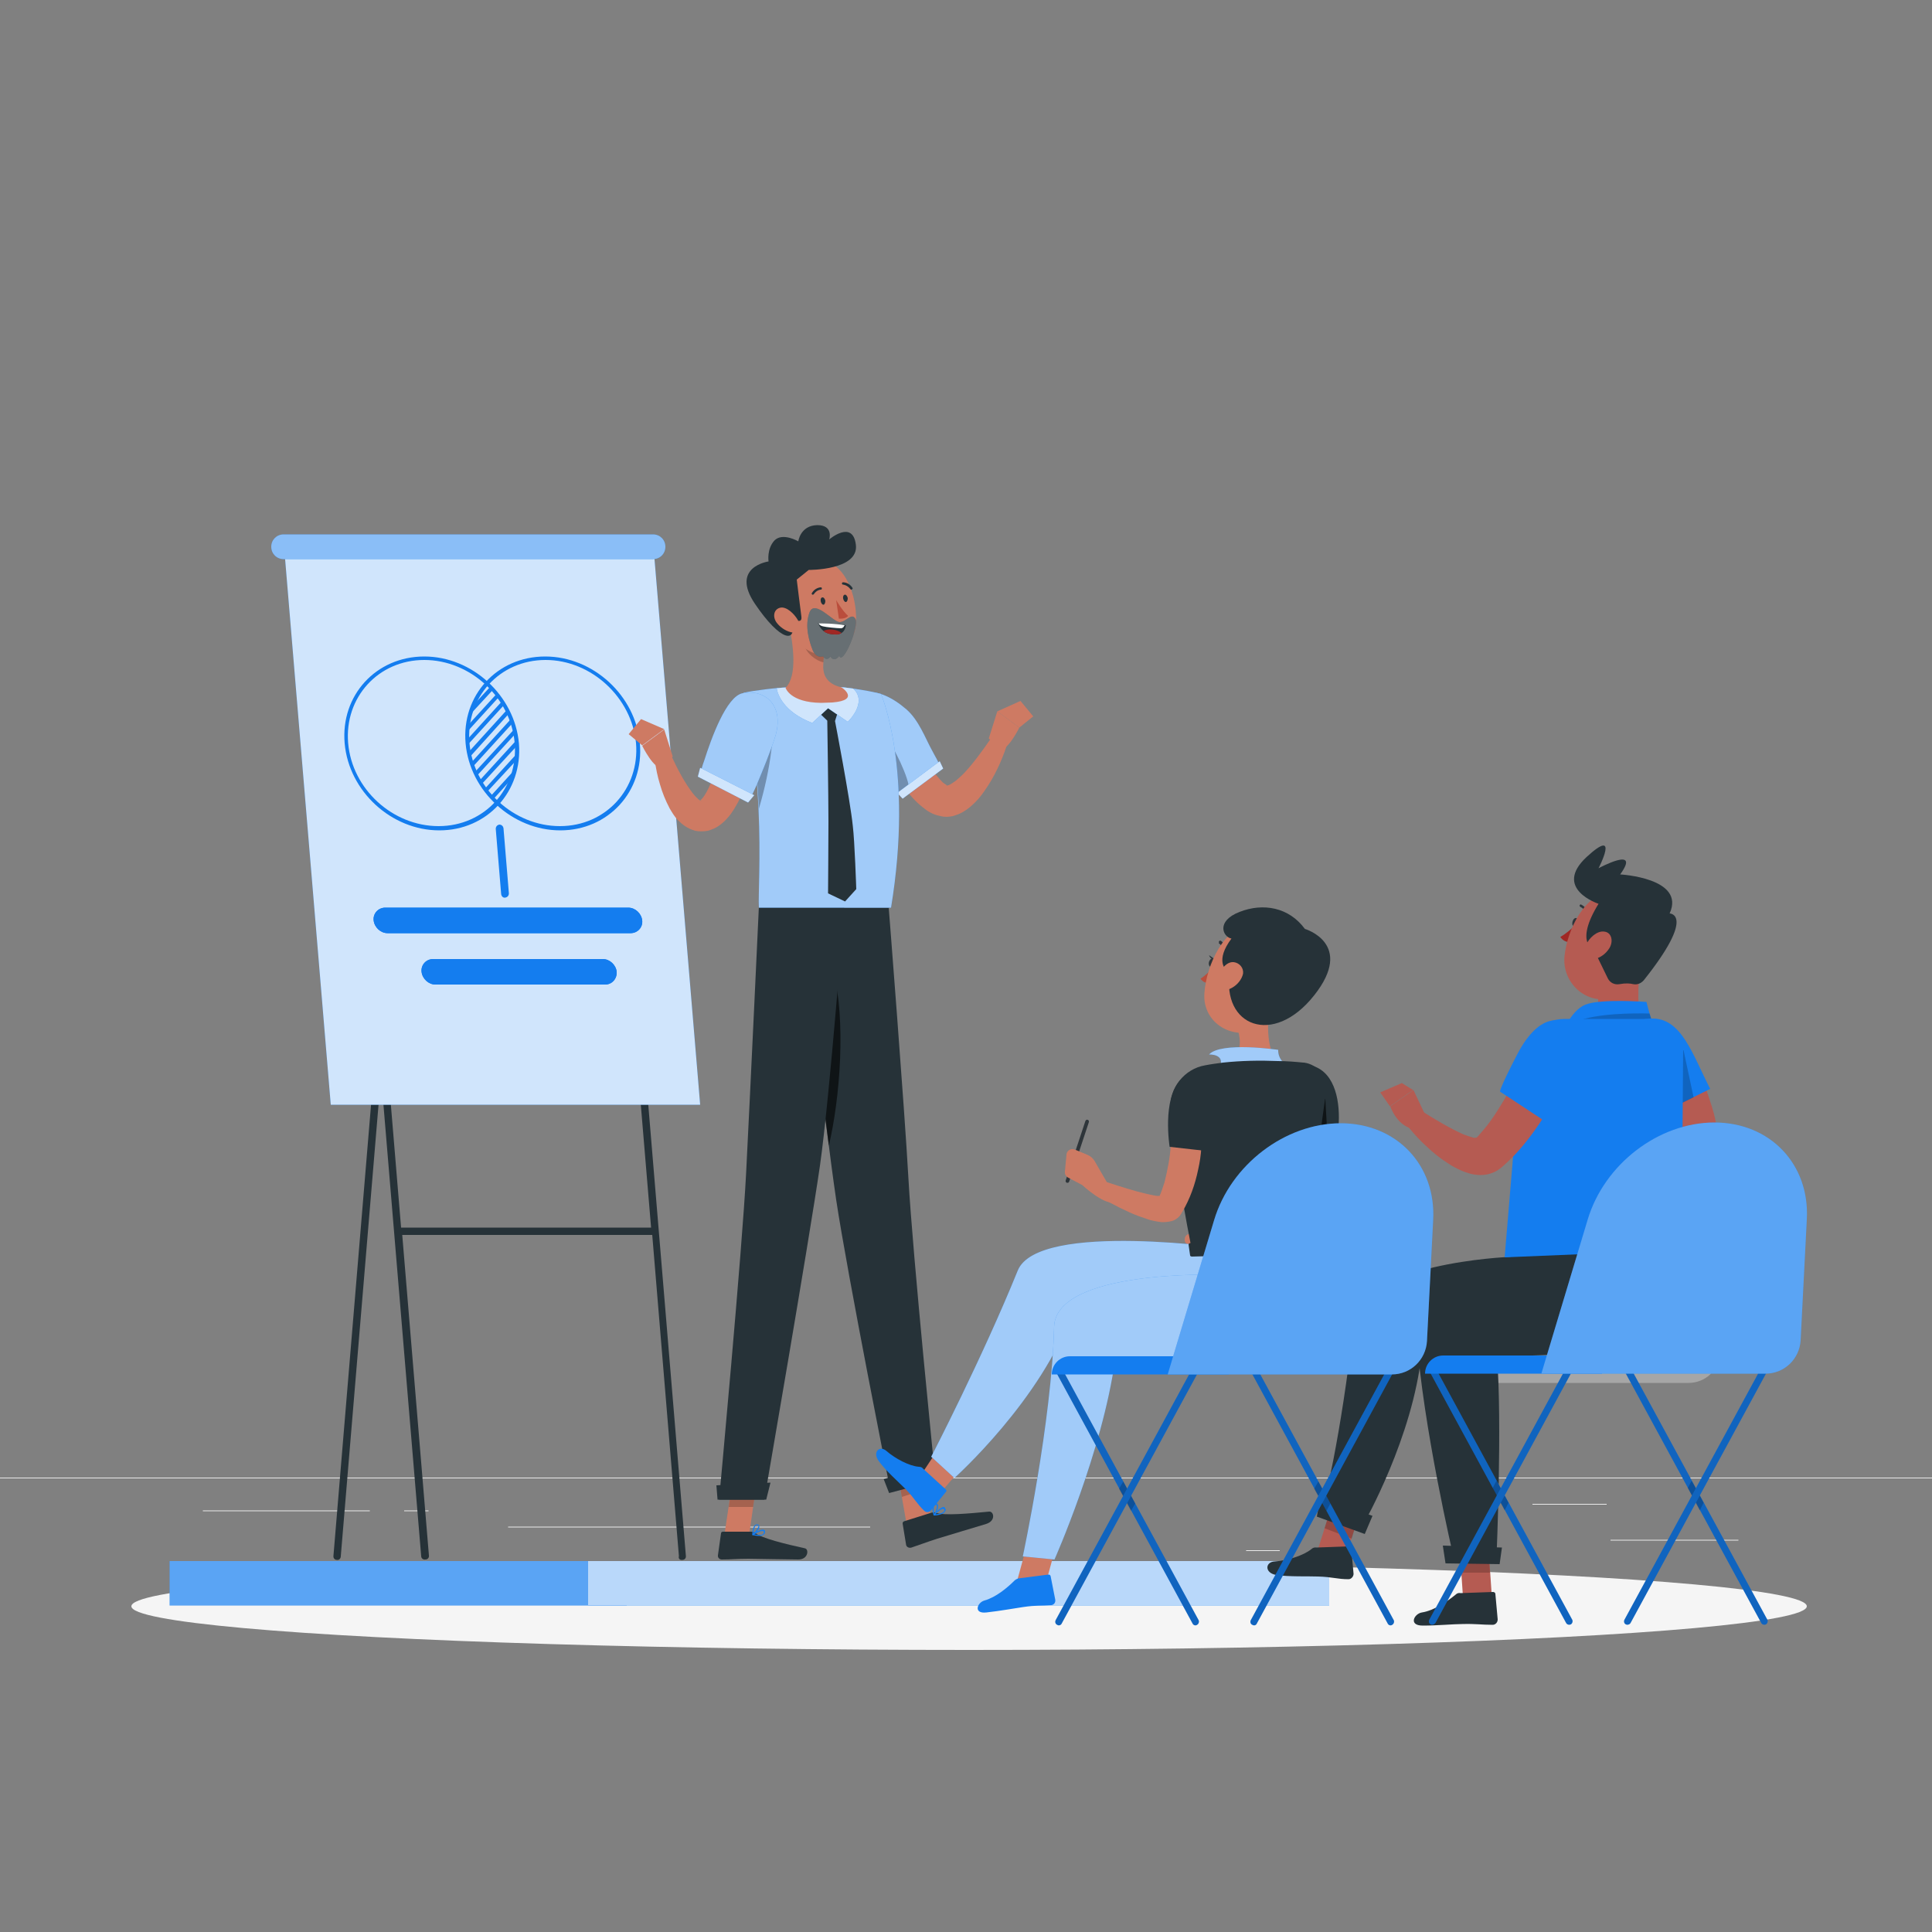 <?xml version="1.0" encoding="utf-8"?>
<!-- Generator: Adobe Illustrator 27.5.0, SVG Export Plug-In . SVG Version: 6.00 Build 0)  -->
<svg version="1.1" xmlns="http://www.w3.org/2000/svg" xmlns:xlink="http://www.w3.org/1999/xlink" x="0px" y="0px"
	 viewBox="0 0 500 500" style="enable-background:new 0 0 500 500;" xml:space="preserve">
<rect x="0" y="0" width="500" height="500" fill="#808080" stroke="none"/>
<style type="text/css">
	.st0{fill:#EBEBEB;}
	.st1{display:none;}
	.st2{display:inline;}
	.st3{fill:#407BFF;}
	.st4{opacity:0.9;fill:#FFFFFF;}
	.st5{fill:#F5F5F5;}
	.st6{opacity:0.3;fill:#FFFFFF;}
	.st7{fill:#147DEF;}
	.st8{opacity:0.7;fill:#FFFFFF;}
	.st9{fill:#263238;}
	.st10{opacity:0.8;fill:#FFFFFF;}
	.st11{opacity:0.5;fill:#FFFFFF;}
	.st12{fill:#CE7A63;}
	.st13{opacity:0.2;}
	.st14{opacity:0.6;}
	.st15{opacity:0.6;fill:#FFFFFF;}
	.st16{opacity:0.3;}
	.st17{fill:#FFFFFF;}
	.st18{fill:#BA4D3C;}
	.st19{fill:#A02724;}
	.st20{fill:#2E353A;}
	.st21{fill:#B55B52;}
	.st22{opacity:0.2;enable-background:new    ;}
	.st23{opacity:0.6;fill:#FFFFFF;enable-background:new    ;}
</style>
<g id="Background_Complete">
	<rect x="416.8" y="398.5" class="st0" width="33.1" height="0.2"/>
	<rect x="322.5" y="401.2" class="st0" width="8.7" height="0.2"/>
	<rect x="396.6" y="389.2" class="st0" width="19.2" height="0.2"/>
	<rect x="52.5" y="390.9" class="st0" width="43.2" height="0.2"/>
	<rect x="104.6" y="390.9" class="st0" width="6.3" height="0.2"/>
	<rect x="131.5" y="395.1" class="st0" width="93.7" height="0.2"/>
	<rect y="382.4" class="st0" width="500" height="0.2"/>
</g>
<g id="Background_Simple" class="st1">
	<g class="st2">
		<path class="st3" d="M153.3,352.3c22.9,12.5,54,22.7,90.7,19.4c41.5-3.7,78-23.7,101.6-44.3c36.1-31.6,51.9-67.2,53.5-100.8
			c1.4-27.3-6.8-54.5-35.1-74c-28.3-19.5-79.7-29.7-130.7-20c-34.8,6.6-65.5,21.4-88.5,38c-34.4,25-59.8,52.3-61,80.3
			c-1,25.4,8.8,49.6,28.4,70.4C123,332.9,136.8,343.3,153.3,352.3z"/>
		<path class="st4" d="M153.3,352.3c22.9,12.5,54,22.7,90.7,19.4c41.5-3.7,78-23.7,101.6-44.3c36.1-31.6,51.9-67.2,53.5-100.8
			c1.4-27.3-6.8-54.5-35.1-74c-28.3-19.5-79.7-29.7-130.7-20c-34.8,6.6-65.5,21.4-88.5,38c-34.4,25-59.8,52.3-61,80.3
			c-1,25.4,8.8,49.6,28.4,70.4C123,332.9,136.8,343.3,153.3,352.3z"/>
	</g>
</g>
<g id="Shadow">
	<ellipse id="_x3C_Path_x3E__359_" class="st5" cx="250.8" cy="415.7" rx="216.8" ry="11.3"/>
</g>
<g id="Stage">
	<path class="st6" d="M425.4,300.3L425.4,300.3c12.8,0,21.9,9.5,21.2,22.2l-1.5,27.8c-0.2,4.3-3.8,7.6-8.1,7.6h-51.4l10.6-35.4
		C400.2,309.8,412.7,300.3,425.4,300.3z"/>
	<g>
		<rect x="43.9" y="404" class="st7" width="118.3" height="11.5"/>
		<rect x="43.9" y="404" class="st6" width="118.3" height="11.5"/>
		<rect x="152.2" y="404" class="st7" width="191.8" height="11.5"/>
		<rect x="152.2" y="404" class="st8" width="191.8" height="11.5"/>
	</g>
</g>
<g id="Board">
	<g>
		<g>
			<path class="st9" d="M87.2,403.7L87.2,403.7c-0.6,0-1-0.5-0.9-1.1l20.1-241.1h2v2h-0.2l-20,239.2
				C88.2,403.4,87.7,403.8,87.2,403.7z"/>
		</g>
		<path class="st9" d="M176.6,403.7L176.6,403.7c0.6,0,1-0.5,0.9-1.1l-20.1-241.1h-2v2h0.2l12.9,154.2h-64.7l-13-156.2h-2v2h0.2
			l20,239.2c0,0.6,0.5,1,1.1,0.9l0,0c0.6,0,1-0.5,0.9-1.1l-6.9-82.9h64.7l6.9,83.1C175.5,403.4,176,403.8,176.6,403.7z"/>
		<g>
			<polygon class="st7" points="181.2,285.9 85.6,285.9 73.5,141.3 169.1,141.3 			"/>
			<polygon class="st10" points="181.2,285.9 85.6,285.9 73.5,141.3 169.1,141.3 			"/>
			<path class="st7" d="M169,144.7H73.4c-1.8,0-3.2-1.4-3.2-3.2l0,0c0-1.8,1.4-3.2,3.2-3.2H169c1.8,0,3.2,1.4,3.2,3.2l0,0
				C172.2,143.3,170.8,144.7,169,144.7z"/>
			<path class="st11" d="M169,144.7H73.4c-1.8,0-3.2-1.4-3.2-3.2l0,0c0-1.8,1.4-3.2,3.2-3.2H169c1.8,0,3.2,1.4,3.2,3.2l0,0
				C172.2,143.3,170.8,144.7,169,144.7z"/>
		</g>
		<g>
			<path class="st7" d="M129.7,231.4l-1.4-16.9c0-0.6,0.4-1,0.9-1.1l0,0c0.6,0,1,0.4,1.1,0.9l1.4,16.9c0,0.6-0.4,1-0.9,1.1l0,0
				C130.2,232.4,129.8,232,129.7,231.4z"/>
		</g>
		<g>
			<path class="st7" d="M113.7,214.9c-12.4,0-23.4-10.1-24.5-22.5c-1.1-12.4,8.1-22.5,20.6-22.5c12.4,0,23.4,10.1,24.5,22.5
				C135.3,204.8,126.1,214.9,113.7,214.9z M109.8,170.8c-11.9,0-20.7,9.7-19.7,21.5c1,11.9,11.5,21.5,23.4,21.5s20.7-9.7,19.7-21.5
				C132.2,180.5,121.7,170.8,109.8,170.8z"/>
		</g>
		<g>
			<path class="st7" d="M145,214.9c-12.4,0-23.4-10.1-24.5-22.5s8.1-22.5,20.6-22.5c12.4,0,23.4,10.1,24.5,22.5
				C166.7,204.8,157.4,214.9,145,214.9z M141.2,170.8c-11.9,0-20.7,9.7-19.7,21.5c1,11.9,11.5,21.5,23.4,21.5
				c11.9,0,20.7-9.7,19.7-21.5C163.5,180.5,153,170.8,141.2,170.8z"/>
		</g>
		<g>
			<path class="st7" d="M121,192.8l9.5-10.4c-0.2-0.3-0.4-0.6-0.6-0.9l-9,9.9c0,0.3,0,0.7,0.1,1C121,192.5,121,192.6,121,192.8z"/>
			<path class="st7" d="M131.7,184.7c-0.2-0.3-0.3-0.7-0.5-1l-9.9,10.9c0.1,0.4,0.2,0.8,0.3,1.3L131.7,184.7z"/>
			<path class="st7" d="M132.7,187.1c-0.1-0.4-0.3-0.7-0.4-1.1L122,197.3c0.1,0.4,0.2,0.8,0.4,1.1L132.7,187.1z"/>
			<path class="st7" d="M129.1,180.4c-0.2-0.3-0.4-0.6-0.6-0.8l-7.4,8.1c-0.1,0.6-0.1,1.1-0.2,1.7L129.1,180.4z"/>
			<path class="st7" d="M127.6,178.5c-0.2-0.3-0.5-0.5-0.7-0.8l-4.5,4.9c-0.3,0.8-0.6,1.6-0.8,2.4L127.6,178.5z"/>
			<path class="st7" d="M132.6,201.4c0.3-0.7,0.5-1.5,0.7-2.3L127,206c0.2,0.3,0.5,0.5,0.7,0.8L132.6,201.4z"/>
			<path class="st7" d="M130.1,206.2l-1.5,1.6c0,0,0.1,0.1,0.1,0.1C129.2,207.3,129.7,206.7,130.1,206.2z"/>
			<path class="st7" d="M133.4,189.9c-0.1-0.4-0.2-0.8-0.3-1.2l-10.2,11.1c0.2,0.3,0.3,0.7,0.5,1L133.4,189.9z"/>
			<path class="st7" d="M133.7,196.7c0.1-0.6,0.1-1.1,0.1-1.7l-8.4,9.2c0.2,0.3,0.4,0.6,0.6,0.8L133.7,196.7z"/>
			<path class="st7" d="M133.8,193c0-0.2,0-0.4,0-0.7c0-0.3-0.1-0.5-0.1-0.8l-9.6,10.5c0.2,0.3,0.4,0.6,0.6,0.9L133.8,193z"/>
		</g>
		<g>
			<path class="st7" d="M163.2,241.5h-62.9c-1.8,0-3.4-1.5-3.6-3.3l0,0c-0.2-1.8,1.2-3.3,3-3.3h62.9c1.8,0,3.4,1.5,3.6,3.3l0,0
				C166.4,240,165,241.5,163.2,241.5z"/>
			<path class="st7" d="M156.6,254.8h-43.9c-1.8,0-3.4-1.5-3.6-3.3l0,0c-0.2-1.8,1.2-3.3,3-3.3H156c1.8,0,3.4,1.5,3.6,3.3l0,0
				C159.7,253.3,158.4,254.8,156.6,254.8z"/>
		</g>
		<g>
			<path class="st7" d="M163.2,241.5h-62.9c-1.8,0-3.4-1.5-3.6-3.3l0,0c-0.2-1.8,1.2-3.3,3-3.3h62.9c1.8,0,3.4,1.5,3.6,3.3l0,0
				C166.4,240,165,241.5,163.2,241.5z"/>
			<path class="st7" d="M156.6,254.8h-43.9c-1.8,0-3.4-1.5-3.6-3.3l0,0c-0.2-1.8,1.2-3.3,3-3.3H156c1.8,0,3.4,1.5,3.6,3.3l0,0
				C159.7,253.3,158.4,254.8,156.6,254.8z"/>
		</g>
	</g>
</g>
<g id="Character_1">
	<g>
		<g>
			<polygon class="st12" points="234.6,394.3 240.9,392.4 238.3,378 232.1,380 			"/>
			<path class="st9" d="M241,391.5l-7,2.2c-0.3,0.1-0.4,0.3-0.4,0.6l0.9,5.5c0.1,0.6,0.8,0.9,1.4,0.7c2.4-0.8,3.6-1.3,6.7-2.3
				c1.9-0.6,10-3,12.6-3.8c2.6-0.8,2-3.3,0.8-3.2c-5.2,0.5-11.7,1.1-13.8,0.3C241.8,391.4,241.4,391.4,241,391.5z"/>
			<g>
				<polygon class="st13" points="232.1,380 238.3,378 239.6,385.4 233.4,387.4 				"/>
			</g>
			<path class="st9" d="M230,234.9c0,0,4.1,52,5.1,70.1c1.1,19.9,7,78,7,78l-11.6,3.1c0,0-11.2-56.3-14.1-75.6
				c-3.1-21-9.2-75.6-9.2-75.6H230z"/>
			<polygon class="st9" points="230.1,386.4 242.5,383.1 242.7,378.1 228.7,382.8 			"/>
			<path class="st7" d="M243.5,391.9c-0.6,0.2-1.2,0.3-1.7,0.3c-0.1,0-0.1,0-0.1-0.1c0-0.1,0-0.1,0-0.2c0.2-0.2,1.7-1.9,2.5-1.9
				c0.2,0,0.3,0.1,0.4,0.3c0.2,0.3,0.2,0.6,0,0.8C244.4,391.5,244,391.8,243.5,391.9z M242.1,391.9c1.2-0.1,2-0.4,2.2-0.8
				c0.1-0.2,0.1-0.3,0-0.5c0-0.1-0.1-0.1-0.2-0.1C243.7,390.4,242.7,391.2,242.1,391.9z"/>
			<path class="st7" d="M241.8,392.2C241.8,392.2,241.8,392.2,241.8,392.2c-0.1,0-0.2,0-0.2-0.1c0-0.1-0.6-1.8-0.1-2.6
				c0.1-0.2,0.3-0.3,0.6-0.4c0.3-0.1,0.5,0,0.6,0.3C243,390,242.4,391.6,241.8,392.2C241.9,392.2,241.8,392.2,241.8,392.2z
				 M242.1,389.5c-0.1,0-0.2,0.1-0.3,0.2c-0.3,0.5-0.1,1.5,0,2.1c0.4-0.6,0.8-1.8,0.6-2.2C242.4,389.5,242.4,389.4,242.1,389.5
				C242.1,389.5,242.1,389.5,242.1,389.5z"/>
			<path class="st14" d="M215.6,251.1c-2.4-9.3-4.8-7.1-6.5-3c0.2,2.9,0.4,5.9,0.6,8.9c1.4,12.2,3.2,27.3,4.8,39.5
				C217.4,284.3,219,264,215.6,251.1z"/>
			<polygon class="st12" points="187.5,397.1 193.9,397.1 196,382.3 189.7,382.3 			"/>
			<path class="st9" d="M194.3,396.4h-7.2c-0.3,0-0.5,0.2-0.5,0.4l-0.8,5.7c-0.1,0.6,0.4,1.1,1,1.1c2.5,0,3.7-0.2,6.9-0.2
				c1.9,0,10.2,0.2,12.9,0.2c2.6,0,2.8-2.7,1.7-2.9c-5-1.1-11.2-2.6-12.9-4C195.1,396.5,194.7,396.4,194.3,396.4z"/>
			<g>
				<polygon class="st13" points="189.7,382.3 196,382.3 194.9,390 188.6,390 				"/>
			</g>
			<path class="st9" d="M218.5,234.6c0,0-3.7,48.8-6.3,67.1c-2.9,20-14.4,86.4-14.4,86.4h-11.7c0,0,6-64.7,7-84.6
				c1.1-21.5,3.3-68.9,3.3-68.9H218.5z"/>
			<polygon class="st9" points="185.7,388.1 198.3,388.1 199.4,383.7 185.4,384.4 			"/>
			<path class="st7" d="M196.5,397.5c-0.6,0-1.2-0.1-1.7-0.2c-0.1,0-0.1-0.1-0.1-0.1c0-0.1,0-0.1,0.1-0.2c0.2-0.1,2.1-1.4,2.9-1.1
				c0.2,0.1,0.3,0.2,0.3,0.4c0,0.3,0,0.6-0.3,0.8C197.4,397.4,197,397.5,196.5,397.5z M195.2,397.1c1.1,0.2,2,0.2,2.3-0.1
				c0.1-0.1,0.2-0.3,0.2-0.5c0-0.1-0.1-0.2-0.1-0.2C197.1,396,196,396.6,195.2,397.1z"/>
			<path class="st7" d="M194.8,397.3C194.8,397.3,194.8,397.3,194.8,397.3c-0.1,0-0.1-0.1-0.1-0.1c0-0.1,0-1.9,0.7-2.5
				c0.2-0.2,0.4-0.2,0.6-0.2c0.3,0,0.5,0.2,0.5,0.5C196.7,395.5,195.6,396.9,194.8,397.3C194.9,397.3,194.9,397.3,194.8,397.3z
				 M195.9,394.7c-0.1,0-0.2,0-0.3,0.1c-0.4,0.4-0.6,1.4-0.6,2c0.6-0.5,1.3-1.5,1.3-1.9C196.3,394.8,196.2,394.7,195.9,394.7
				C196,394.7,196,394.7,195.9,394.7z"/>
		</g>
		<path class="st12" d="M232.6,182.6c1.6,3.6,3.3,7.4,5.2,10.9c0.9,1.8,1.9,3.5,3,5c1,1.6,2.2,3,3.2,4c0.3,0.2,0.5,0.4,0.7,0.5
			c0.2,0.1,0.3,0.2,0.3,0.2c0,0-0.1,0.1,0,0.1c0.1,0,0.2,0,0.5-0.1c0.5-0.2,1.1-0.6,1.8-1.1c0.6-0.5,1.3-1.1,2-1.8
			c2.6-2.7,5-6.1,7.3-9.4l4,1.9c-1.4,4.2-3.2,8.2-5.9,12c-0.7,1-1.4,1.9-2.3,2.8c-0.9,0.9-1.9,1.8-3.3,2.6c-0.7,0.4-1.5,0.7-2.5,1
			c-0.9,0.2-2.1,0.3-3.2,0c-2.1-0.4-3.4-1.3-4.5-2.2c-2.2-1.7-3.7-3.6-5.1-5.5c-1.4-1.9-2.6-3.8-3.7-5.7c-1.1-1.9-2.1-3.9-3.1-5.8
			c-0.9-2-1.8-3.9-2.7-6L232.6,182.6z"/>
		<path class="st7" d="M243.2,198l-10.1,7.5c0,0-0.4-0.4-1-1.2c-0.5-0.5-1.1-1.3-1.8-2.1c-3.9-4.8-9.7-13.5-9.7-17.8
			c-0.1-6.4,6.5-7.3,14-0.8c3.2,2.8,4.9,7.5,6.5,10.4c0.5,1,1,1.8,1.3,2.4C242.9,197.4,243.2,198,243.2,198z"/>
		<path class="st15" d="M243.2,198l-10.1,7.5c0,0-0.4-0.4-1-1.2c-0.5-0.5-1.1-1.3-1.8-2.1c-3.9-4.8-9.7-13.5-9.7-17.8
			c-0.1-6.4,6.5-7.3,14-0.8c3.2,2.8,4.9,7.5,6.5,10.4c0.5,1,1,1.8,1.3,2.4C242.9,197.4,243.2,198,243.2,198z"/>
		<path class="st16" d="M220.6,185.2c2.3-1.5,3.9,2.4,8.5,5.7c2,1.5,6.4,11.1,6.1,13.2l-1.9,1.5
			C233.1,205.5,220.5,191.5,220.6,185.2z"/>
		<path class="st12" d="M255.9,191.1l2.2-7l5.7,4.2c0,0-3.1,6.3-5.2,5.7L255.9,191.1z"/>
		<polygon class="st7" points="243.2,197 232.2,205.2 233.6,206.7 244.1,198.9 		"/>
		<polygon class="st10" points="243.2,197 232.2,205.2 233.6,206.7 244.1,198.9 		"/>
		<path class="st7" d="M230.6,234.9h-34.2c-0.2-3.1,0.5-13-0.1-25.6c-0.4-8.5-1.3-18.2-3.4-27.9c-0.2-0.7-0.3-1.4-0.5-2.1
			c0,0,1.7-0.4,4.2-0.7c2.1-0.3,4.6-0.6,7.2-0.7c4.4-0.2,10.7-0.3,14.5,0c2.2,0.2,4.4,0.6,6.2,0.9c2.2,0.4,3.5,0.8,3.5,0.8
			S236.5,199,230.6,234.9z"/>
		<path class="st15" d="M230.6,234.9h-34.2c-0.2-3.1,0.5-13-0.1-25.6c-0.4-8.5-1.3-18.2-3.4-27.9c-0.2-0.7-0.3-1.4-0.5-2.1
			c0,0,1.7-0.4,4.2-0.7c2.1-0.3,4.6-0.6,7.2-0.7c4.4-0.2,10.7-0.3,14.5,0c2.2,0.2,4.4,0.6,6.2,0.9c2.2,0.4,3.5,0.8,3.5,0.8
			S236.5,199,230.6,234.9z"/>
		<polygon class="st12" points="264.1,181.4 267.4,185.4 263.8,188.3 258.1,184.1 		"/>
		<path class="st12" d="M197.6,186.1c-0.3,2.2-0.8,4.2-1.2,6.2c-0.5,2-1,4.1-1.7,6.1c-0.6,2-1.4,4.1-2.2,6.1c-0.9,2-1.9,4.1-3.4,6.2
			c-0.8,1-1.7,2.1-3.2,3.1c-0.7,0.5-1.7,0.9-2.7,1.2c-1.1,0.2-2.3,0.2-3.3,0c-2.1-0.6-3.4-1.7-4.4-2.7c-1-1-1.6-2.1-2.2-3.1
			c-1.1-2.1-1.9-4.1-2.5-6.2c-0.3-1-0.6-2.1-0.8-3.1c-0.2-1-0.4-2.1-0.6-3.2l4.3-1.2c1.6,3.5,3.5,7.1,5.6,9.8
			c0.5,0.7,1.1,1.2,1.5,1.6c0.5,0.4,0.9,0.5,0.8,0.4c-0.1,0-0.2-0.1-0.3-0.1c-0.1,0-0.1,0,0-0.1c0.2-0.2,0.6-0.6,1-1.2
			c0.8-1.2,1.5-2.8,2.2-4.5c0.6-1.7,1.2-3.5,1.7-5.4c1-3.7,1.9-7.6,2.6-11.3L197.6,186.1z"/>
		<path class="st12" d="M174.1,195.8l-2.2-7l-5.7,4.2c0,0,3.1,6.3,5.2,5.7L174.1,195.8z"/>
		<polygon class="st12" points="165.9,186.1 162.7,190 166.2,192.9 171.9,188.7 		"/>
		<path class="st16" d="M196.4,209.3c-0.4-8.5-1.3-18.2-3.4-27.9c2.3-0.2,6.2,0,6.8,3.7C200.5,189.1,199.6,198.5,196.4,209.3z"/>
		<path class="st7" d="M200.7,190.4c-1.3,4.2-3.4,9.2-4.9,12.8c-0.4,0.9-0.8,1.8-1.1,2.4c-0.5,1.2-0.9,1.9-0.9,1.9l-12.8-6.5
			c0,0,0.1-0.5,0.4-1.4c0.2-0.7,0.4-1.6,0.8-2.6c1.9-6,5.8-16.8,10-17.6C198.3,178.3,202.9,182.8,200.7,190.4z"/>
		<path class="st15" d="M200.7,190.4c-1.3,4.2-3.4,9.2-4.9,12.8c-0.4,0.9-0.8,1.8-1.1,2.4c-0.5,1.2-0.9,1.9-0.9,1.9l-12.8-6.5
			c0,0,0.1-0.5,0.4-1.4c0.2-0.7,0.4-1.6,0.8-2.6c1.9-6,5.8-16.8,10-17.6C198.3,178.3,202.9,182.8,200.7,190.4z"/>
		<path class="st17" d="M212.3,182.8c-8.4-0.2-9.7-4.4-9.8-4.5l-0.1-0.2c0.5,0,1-0.1,1.4-0.1c4.4-0.2,10.7-0.3,14.5,0
			c0.3,0,0.5,0.1,0.8,0.1c0.6,0.6,1.2,1.5,0.9,2.4c-0.4,1.4-2.3,1.9-4.1,2.1L212.3,182.8z"/>
		<polygon class="st7" points="181.2,198.7 195.2,205.8 193.6,207.7 180.6,201 		"/>
		<polygon class="st10" points="181.2,198.7 195.2,205.8 193.6,207.7 180.6,201 		"/>
		<path class="st9" d="M211.6,183.4l5.7-0.6l-1.2,3.8c0,0,3.9,20.3,4.6,27.1c0.5,4.1,0.9,16.4,0.9,16.4l-2.9,3.2l-4.4-2.1
			c0,0,0.1-13.9,0.1-18.5c0-6.5-0.3-26.2-0.3-26.2l-2.5-2.4L211.6,183.4z"/>
		<path class="st7" d="M210.2,187.1l4.1-3.8l5.1,3.5c0,0,5.3-5,1.4-8.6c-0.8-0.1-1.5-0.2-2.3-0.3c-3.8-0.3-10.2-0.2-14.5,0
			c-1,0-2,0.1-3,0.2C201.2,179.6,202.7,184.2,210.2,187.1z"/>
		<path class="st10" d="M210.2,187.1l4.1-3.8l5.1,3.5c0,0,5.3-5,1.4-8.6c-0.8-0.1-1.5-0.2-2.3-0.3c-3.8-0.3-10.2-0.2-14.5,0
			c-1,0-2,0.1-3,0.2C201.2,179.6,202.7,184.2,210.2,187.1z"/>
		<path class="st12" d="M212.5,181.9c-8.1-0.1-9.2-3.9-9.2-3.9c3.2-3.1,1.9-11.6,0.9-16.3l3.9,3.2l5.3,4.4c-0.2,0.7-0.3,1.4-0.3,2.1
			c-0.3,2.9,0.5,5.5,4.7,6.5c0,0,5,3.3-2.4,3.9L212.5,181.9z"/>
		<path class="st13" d="M213.4,169.3c-0.2,0.7-0.3,1.4-0.3,2.1c-2-0.4-4.6-2.5-4.9-4.5c-0.1-0.8-0.1-1.5-0.1-2L213.4,169.3z"/>
		<path class="st12" d="M202.6,154.9c1.4,6.2,1.8,9.9,5.5,12.7c5.5,4.3,12.8,0.5,13.4-5.9c0.5-5.8-1.8-15-8.3-16.7
			C206.7,143.3,201.3,148.7,202.6,154.9z"/>
		<path class="st9" d="M212.4,155.6c0.1,0.5,0.4,0.9,0.7,0.9c0.3,0,0.5-0.5,0.5-1c-0.1-0.5-0.4-0.9-0.7-0.9
			C212.5,154.6,212.3,155,212.4,155.6z"/>
		<path class="st9" d="M218.2,154.9c0.1,0.5,0.4,0.9,0.7,0.9c0.3,0,0.5-0.5,0.5-1c-0.1-0.5-0.4-0.9-0.7-0.9
			C218.3,153.9,218.1,154.4,218.2,154.9z"/>
		<path class="st18" d="M216.4,155.3c0,0,1.6,2.8,3.1,4.1c-0.8,0.9-2.4,0.7-2.4,0.7L216.4,155.3z"/>
		<path class="st9" d="M210.3,153.9c0,0-0.1,0-0.1,0c-0.1-0.1-0.2-0.3-0.1-0.4c0.8-1.4,2.2-1.5,2.3-1.5c0.2,0,0.3,0.1,0.3,0.3
			c0,0.2-0.1,0.3-0.3,0.3c-0.1,0-1.1,0.1-1.8,1.2C210.5,153.9,210.4,153.9,210.3,153.9z"/>
		<path class="st9" d="M220.4,152.6c-0.1,0-0.2,0-0.3-0.1c-0.8-1.1-1.9-1.2-1.9-1.2c-0.2,0-0.3-0.1-0.3-0.3c0-0.2,0.1-0.3,0.3-0.3h0
			c0.1,0,1.5,0,2.4,1.4c0.1,0.1,0.1,0.3-0.1,0.4C220.5,152.6,220.4,152.6,220.4,152.6z"/>
		<path class="st9" d="M204.9,160c0,0,2.8,1.8,2.5-0.4s-1.2-9.6-1.2-9.6l3.1-2.5c0,0,13,0.1,12.2-6.5c-0.8-6.6-6.9-1.4-6.9-1.4
			s1.2-3.7-3.1-3.7c-4.4,0.1-4.9,4.2-4.9,4.2s-4.1-2.4-6.2-0.2c-2,2.2-1.5,5.4-1.5,5.4s-10,1.4-3.5,11S206.6,167.1,204.9,160z"/>
		<path class="st12" d="M201.2,161.4c1.1,1.3,2.6,2.1,3.9,2.3c2,0.3,2.4-1.5,1.4-3.2c-0.9-1.6-3-3.7-4.7-3.2
			C200.1,157.8,199.9,159.9,201.2,161.4z"/>
		<path class="st9" d="M210.3,168.2c-0.9-2.3-2.1-6.2-0.8-9.7s6.1,2.5,7.8,2.5c1.7,0,3.1-2.6,4.1-0.8c1,1.8-3.3,12.2-4.2,9.5
			c0,0-1.2,1.9-2.3,0.2c0,0-0.8,1.4-1.9,0C212.9,169.8,211.3,170.6,210.3,168.2z"/>
		<path class="st6" d="M210.3,168.2c-0.9-2.3-2.1-6.2-0.8-9.7s6.1,2.5,7.8,2.5c1.7,0,3.1-2.6,4.1-0.8c1,1.8-3.3,12.2-4.2,9.5
			c0,0-1.2,1.9-2.3,0.2c0,0-0.8,1.4-1.9,0C212.9,169.8,211.3,170.6,210.3,168.2z"/>
		<g>
			<path class="st9" d="M218.9,161.8c0,0-1.9-0.5-7.2-0.6c0.6,1.6,1.7,3,4.5,3C218.8,164.3,218.9,161.8,218.9,161.8z"/>
			<path class="st19" d="M214.8,162.9c1.3,0,2.3,0.4,3,0.9c-0.4,0.3-1,0.5-1.7,0.4c-1.3,0-2.3-0.3-3-0.9
				C213.5,163.1,214.1,162.9,214.8,162.9z"/>
			<path class="st17" d="M218.6,161.8c-0.2,0.3-0.3,0.7-0.9,0.8c-1.1,0-4-0.3-4.7-0.5c-0.5-0.1-0.9-0.3-1.2-0.8
				C216,161.3,218,161.7,218.6,161.8z"/>
		</g>
	</g>
</g>
<g id="Character_3">
	<g>
		<g>
			<path class="st20" d="M408,237.6c-0.4-0.1-0.8,0.2-1,0.8c-0.2,0.6-0.1,1.2,0.3,1.3c0.4,0.1,0.8-0.3,1.1-0.8
				C408.5,238.3,408.3,237.7,408,237.6z"/>
			<path class="st19" d="M405.9,243.8c-0.9-0.1-1.6-0.6-2.1-1.3c1.5-0.9,2.8-2,4-3.2L405.9,243.8z"/>
			<path class="st20" d="M410.5,236.7c-0.1-0.9-0.7-1.6-1.5-2c-0.2-0.1-0.2-0.3-0.2-0.4c0.1-0.2,0.3-0.3,0.4-0.2
				c1,0.5,1.7,1.4,1.9,2.6c0,0,0,0,0,0c0,0.2-0.1,0.4-0.3,0.4c-0.1,0-0.1,0-0.2,0C410.6,236.9,410.5,236.8,410.5,236.7z"/>
			<path class="st21" d="M424.6,264.5c0.4,1.7,0.7,2.6-0.9,3.3c-3.3,1.7-6.9,2.3-10.4,1.7c-3.7-0.6-4.4-1.9-4.2-3
				c0.1-0.9,0.9-1.4,1.7-1.8c1.6-0.6,2.7-2.3,2.7-4.2c0.1-0.9,0.2-2.6-0.1-2.9l6.6-4.4l5-5.6C423.9,252.2,423.6,260,424.6,264.5z"/>
			<path class="st7" d="M403.9,268.3c0,0,2.4-6.7,6.4-8.3c4-1.6,15.8-0.7,15.8-0.7c0.6,2.4,1.3,4.8,2.2,7.1L403.9,268.3z"/>
			<path class="st21" d="M428.1,240.3c-0.2-5.5-4.8-9.9-10.4-9.7c-7.6,0.3-12.1,10.1-12.8,16.8c-0.8,7.4,6.6,13.6,13.6,10.3
				c4.7-2.2,6-6.3,8.8-13C427.9,243.2,428.1,241.8,428.1,240.3z"/>
			<path class="st13" d="M426.9,262.3c0.4,1.4,0.9,2.8,1.4,4.2l-22.6,1.7c0.5-1.1,1.2-2.5,2.1-3.8
				C413.3,262.2,422.8,262.2,426.9,262.3z"/>
			<path class="st9" d="M422.7,254.7c-0.8-0.2-2-0.3-3.6,0c-1.2,0.2-2.4-0.3-3-1.5l-3.6-7.4c0,0-5.1-1.7,1.2-11.9
				c0,0-11.9-3.9-3.1-12.1c8.8-8.1,3.1,2.9,3.1,2.9s11.1-6,5.6,1.6c0,0,17,0.9,12.8,10.1c0,0,7,0.1-6.7,17.3
				C424.7,254.5,423.7,254.9,422.7,254.7z"/>
			<path class="st21" d="M415.2,241.1c-1.9-0.3-4,1.7-4.7,3.4c-0.7,2,0.2,4.2,2.2,3.7c1.6-0.4,2.9-1.4,3.8-2.8
				C417.6,243.6,417.1,241.3,415.2,241.1z"/>
			<g>
				<path class="st21" d="M425.4,273.2c0.9,1.7,1.8,3.6,2.7,5.5c0.9,1.9,1.7,3.7,2.5,5.6c0.8,1.9,1.6,3.7,2.2,5.6
					c0.6,1.8,1.2,3.7,1.4,5.2c0.1,0.8,0.2,1.5,0.2,1.8c0,0.1,0,0.1,0,0.2c0,0,0,0,0,0l0,0l0.1-0.1c0.2-0.2-0.8,0.9-1.5,1.4
					c-0.7,0.5-1.5,1-2.3,1.5c-3.4,1.9-7.3,3.6-11.1,5.4l1.3,5.3c2.3-0.2,4.5-0.5,6.7-0.9c2.2-0.4,4.4-1,6.6-1.8
					c1.1-0.4,2.3-0.8,3.4-1.4c1.2-0.6,2.4-1.2,3.7-2.4c0.7-0.6,1.4-1.3,2-2.5c0.1-0.1,0.2-0.3,0.2-0.5l0.2-0.4
					c0.1-0.3,0.2-0.5,0.3-0.8c0.2-0.5,0.3-1,0.4-1.4c0.3-1.8,0.3-3.2,0.2-4.6c-0.3-2.7-0.8-5-1.5-7.3c-0.7-2.2-1.4-4.4-2.3-6.5
					c-0.8-2.1-1.7-4.2-2.7-6.2c-1-2-1.9-4-3.1-6L425.4,273.2z"/>
				<path class="st21" d="M422,305.4l-8.1-2.1l-0.7,7.3c0,0,5.5,2.3,8.9-1.3L422,305.4z"/>
				<polygon class="st21" points="410.6,304.4 408.9,310.3 413.2,310.6 413.9,303.3 				"/>
			</g>
			<path class="st7" d="M442.6,281.8l-13.9,6.9c0,0-0.7-0.2-6.2-8.9c-6.3-10.2-2.9-15.9,4.8-16.2C435.2,263.3,438,272.9,442.6,281.8
				z"/>
			<polygon class="st13" points="438.3,284 431.7,287.2 428.3,283.3 432.1,273.3 433.1,272.1 435.7,271.8 			"/>
			<polygon class="st21" points="352.3,390.2 345.4,387.2 340.2,403.8 347,406.8 			"/>
			<polygon class="st22" points="352.3,390.2 345.4,387.2 342.8,395.5 349.8,398.2 			"/>
			<path class="st9" d="M339.4,400.9c-2.1,1.7-6.3,3-9.5,3.2c-2.5,0.1-2.7,3,0.4,3.5c3.1,0.5,8.5,0.3,10.8,0.4
				c3.7,0.1,5,0.7,7.9,0.7c0.7,0,1.3-0.7,1.3-1.4l-0.6-6.6c0-0.3-0.3-0.5-0.6-0.5l-8.4,0.3C340.2,400.4,339.7,400.6,339.4,400.9z"/>
			<path class="st9" d="M415.3,321.7c0,0,5.8,6.9,1.1,17.7c-5.3,12.3-33.2,6.9-48.5,10.8c-2.2,21.7-14.9,44-14.9,44l-10.6-4.2
				c0,0,4.6-17.3,8-48c1.7-15.1,40-16.7,40-16.7L415.3,321.7z"/>
			<polygon class="st9" points="355.2,392.3 341.7,387.6 340.8,392.5 353.2,397 			"/>
			<polygon class="st21" points="385,397.3 377.5,396.9 378.7,414.5 386.2,414.9 			"/>
			<path class="st9" d="M376.7,412.7c-2.1,1.7-5.5,4.1-8.7,4.6c-2,0.3-3.6,3.4,0.2,3.4s8-0.4,10.2-0.4c3.7-0.1,4.9,0.2,7.9,0.2
				c0,0,0,0,0,0c0.7,0,1.3-0.6,1.3-1.4l-0.6-6.6c0-0.3-0.3-0.5-0.6-0.5l-8.4,0.3C377.5,412.2,377.1,412.3,376.7,412.7z"/>
			<polygon class="st22" points="385.6,407 378.2,407 377.5,397 385,397.3 			"/>
			<path class="st9" d="M433.9,322.9c0,0,6.1,12.4,0.2,20.3c-5.4,7.2-32.8,7.7-46.7,7.7c1.4,17-0.1,51.9-0.1,51.9l-11.2-0.2
				c0,0-7.9-33.6-9.5-57.1c-0.9-13,45.5-21.7,45.5-21.7L433.9,322.9z"/>
			<polygon class="st9" points="388.7,400.5 373.4,400 374.1,404.6 388.1,404.8 			"/>
			<path class="st7" d="M435.2,323.5l-45.8,1.9l4.3-51.4c0.5-5.8,5.4-10.3,11.2-10.3h22.8c4.4,0,8,3.6,7.9,8L435.2,323.5z"/>
			<path class="st21" d="M396.2,271.4l-1.3,2.7c-0.4,0.9-0.9,1.9-1.4,2.8c-0.9,1.8-1.9,3.7-2.9,5.4c-1,1.8-2,3.5-3.1,5.2
				c-1.1,1.7-2.2,3.3-3.4,4.7c-0.6,0.7-1.2,1.4-1.8,2.1c0,0-0.4,0.3-1.1,0.1c-0.7-0.2-1.6-0.5-2.4-0.8c-3.4-1.5-7.1-3.7-10.6-5.9
				l-3.7,4c1.5,1.8,3,3.5,4.7,5c1.7,1.6,3.5,3.1,5.6,4.4c1,0.7,2.2,1.3,3.5,1.9c1.3,0.5,2.8,1.1,4.9,1.1c1.1,0,2.3-0.2,3.6-0.8
				c0.6-0.3,1.2-0.7,1.7-1.1l0.7-0.6c0.9-0.8,1.8-1.7,2.7-2.6c3.3-3.5,6-7.3,8.4-11.2c1.2-2,2.3-3.9,3.3-6c0.5-1,1-2,1.5-3.1
				c0.5-1,0.9-2,1.4-3.2L396.2,271.4z"/>
			<path class="st21" d="M369.4,289.7l-3.6-7.6l-6,4.2c0,0,1.8,5.6,6.7,6L369.4,289.7z"/>
			<polygon class="st21" points="362.8,280.3 357.2,282.7 359.7,286.3 365.7,282.1 			"/>
			<path class="st7" d="M401.1,291l-12.9-8.5c0,0-0.2-0.7,4.6-9.9c5.6-10.6,12.3-10.6,16.4-4.1C413.3,275.2,406.4,282.5,401.1,291z"
				/>
		</g>
		<g>
			<g>
				<path class="st7" d="M457,420.4L457,420.4c0.4-0.2,0.6-0.8,0.4-1.2l-35.3-65c-0.2-0.4-0.8-0.6-1.2-0.4l0,0
					c-0.4,0.2-0.6,0.8-0.4,1.2l35.3,65C456,420.4,456.5,420.6,457,420.4z"/>
			</g>
			<g class="st13">
				<path d="M457,420.4L457,420.4c0.4-0.2,0.6-0.8,0.4-1.2l-35.3-65c-0.2-0.4-0.8-0.6-1.2-0.4l0,0c-0.4,0.2-0.6,0.8-0.4,1.2l35.3,65
					C456,420.4,456.5,420.6,457,420.4z"/>
			</g>
			<polygon class="st13" points="439.9,390.9 436.8,385.1 437.8,383.2 440.9,388.9 			"/>
			<g>
				<path class="st7" d="M406.5,420.4L406.5,420.4c0.4-0.2,0.6-0.8,0.4-1.2l-35.3-65c-0.2-0.4-0.8-0.6-1.2-0.4l0,0
					c-0.4,0.2-0.6,0.8-0.4,1.2l35.3,65C405.5,420.4,406,420.6,406.5,420.4z"/>
			</g>
			<g class="st13">
				<path d="M406.5,420.4L406.5,420.4c0.4-0.2,0.6-0.8,0.4-1.2l-35.3-65c-0.2-0.4-0.8-0.6-1.2-0.4l0,0c-0.4,0.2-0.6,0.8-0.4,1.2
					l35.3,65C405.5,420.4,406,420.6,406.5,420.4z"/>
			</g>
			<polygon class="st13" points="389.4,390.9 386.3,385.1 387.3,383.2 390.4,388.9 			"/>
			<g>
				<path class="st7" d="M371.5,420l35.3-65c0.2-0.4,0.1-1-0.4-1.2l0,0c-0.4-0.2-1-0.1-1.2,0.4l-35.3,65c-0.2,0.4-0.1,1,0.4,1.2l0,0
					C370.7,420.6,371.2,420.4,371.5,420z"/>
			</g>
			<g class="st13">
				<path d="M371.5,420l35.3-65c0.2-0.4,0.1-1-0.4-1.2l0,0c-0.4-0.2-1-0.1-1.2,0.4l-35.3,65c-0.2,0.4-0.1,1,0.4,1.2l0,0
					C370.7,420.6,371.2,420.4,371.5,420z"/>
			</g>
			<g>
				<path class="st7" d="M422,420l35.3-65c0.2-0.4,0.1-1-0.4-1.2l0,0c-0.4-0.2-1-0.1-1.2,0.4l-35.3,65c-0.2,0.4-0.1,1,0.4,1.2l0,0
					C421.2,420.6,421.8,420.4,422,420z"/>
			</g>
			<g class="st13">
				<path d="M422,420l35.3-65c0.2-0.4,0.1-1-0.4-1.2l0,0c-0.4-0.2-1-0.1-1.2,0.4l-35.3,65c-0.2,0.4-0.1,1,0.4,1.2l0,0
					C421.2,420.6,421.8,420.4,422,420z"/>
			</g>
			<path class="st7" d="M414.5,350.8h-41c-2.6,0-4.7,2.1-4.7,4.7l0,0h45.8V350.8z"/>
			<path class="st7" d="M443.7,290.5L443.7,290.5c14.4,0,24.7,10.8,23.9,25.1l-1.6,31.3c-0.3,4.8-4.2,8.6-9.1,8.6h-58l12-39.9
				C415.2,301.3,429.2,290.5,443.7,290.5z"/>
			<path class="st6" d="M443.7,290.5L443.7,290.5c14.4,0,24.7,10.8,23.9,25.1l-1.6,31.3c-0.3,4.8-4.2,8.6-9.1,8.6h-58l12-39.9
				C415.2,301.3,429.2,290.5,443.7,290.5z"/>
		</g>
	</g>
</g>
<g id="Character_2">
	<g>
		<g>
			<path class="st12" d="M320.3,266.3c1,3.5,1.2,7.3-3.8,8.7c0,0-4.7,6.7,0.9,11.2c3.6-4.7,8.1-8.7,13.3-11.6
				c-3.3-3-2.7-11.4-1.9-16L320.3,266.3z"/>
			<path class="st20" d="M314,248c-0.4-0.1-0.9,0.3-1.1,0.9c-0.2,0.6,0,1.2,0.4,1.3c0.4,0.1,0.9-0.3,1.1-0.9
				C314.6,248.7,314.4,248.1,314,248z"/>
			<path class="st20" d="M312.9,247.2l1.3,0.9C313.3,248.5,312.9,247.2,312.9,247.2z"/>
			<path class="st18" d="M312.7,254.4c-0.8,0-1.5-0.4-2-1.1c1.3-0.9,2.4-1.9,3.3-3.1L312.7,254.4z"/>
			<path class="st20" d="M315.4,244.1c0.8,0.5,1.2,1.4,1.3,2.3l0,0c0,0,0,0,0,0c0,0.2,0.2,0.4,0.4,0.4c0,0,0,0,0,0
				c0.2,0,0.4-0.1,0.4-0.3c0-1.2-0.6-2.3-1.5-3c-0.2-0.1-0.4-0.1-0.5,0.1c-0.1,0.1-0.1,0.2,0,0.4C315.4,244,315.4,244,315.4,244.1z"
				/>
			<path class="st12" d="M336.1,248.3c-0.5-5.7-5.5-10-11.3-9.5c-8.1,0.6-12.6,11.1-13.1,18.2c-0.6,7.8,7.6,12.8,14.9,9
				c4.9-2.6,5.9-5.6,8.7-12.8C336,251.7,336.3,250,336.1,248.3z"/>
			<path class="st9" d="M340.1,257.6c10.6-13.4-2.4-17.2-2.4-17.2c-4.1-5.6-10.8-6.8-16.9-4.4c-6.2,2.4-4.3,6.5-2.1,6.9
				c-4.2,5.6-1.8,8.3-0.4,8.7C316.1,265.5,329.5,271,340.1,257.6z"/>
			<path class="st12" d="M321.7,252c0.2-1.5-0.9-2.8-2.4-3c-2-0.2-3.6,2.2-4.1,4c-0.5,1.9,0.6,3.7,2.6,3.1c1.5-0.5,2.8-1.6,3.5-3
				C321.5,252.7,321.6,252.4,321.7,252z"/>
			<path class="st7" d="M332.8,275.6c0,0-2.1-1.4-2-3.9c0,0-14.8-2.2-17.9,1.2c0,0,4.4-0.2,2.7,3.4L332.8,275.6z"/>
			<path class="st15" d="M332.8,275.6c0,0-2.1-1.4-2-3.9c0,0-14.8-2.2-17.9,1.2c0,0,4.4-0.2,2.7,3.4L332.8,275.6z"/>
			<path class="st12" d="M317.4,319.2l-0.1,3.8c4.6,0.6,9.3,0.8,14,0.7c2.5,0,4.9-0.3,7.3-0.8c0.7-0.2,1.4-0.4,2.1-0.6
				c0.4-0.2,0.8-0.4,1.2-0.6c0.5-0.3,1-0.7,1.5-1.2c0.3-0.3,0.6-0.7,0.8-1.1c0.1-0.2,0.2-0.5,0.3-0.8c0.1-0.3,0.1-0.5,0.1-0.8
				l0.1-0.9l0.3-1.8c0.5-4.7,0.8-9.2,1-13.8c0.2-4.6,0.3-9.2,0.3-13.8l-7.8,0l-0.2,13.6c-0.1,4.5-0.2,9-0.4,13.5l-0.1,1.5
				c-0.3,0.1-0.6,0.3-0.9,0.3c-2,0.6-4.1,1-6.1,1.3C326.4,318.4,321.9,318.8,317.4,319.2z"/>
			<path class="st9" d="M331.9,285.2c0,4.7,2.8,13.6,2.8,13.6l11.7-7.2c0.5-6.1-0.7-13.8-6.5-15.7
				C336,274.5,331.9,280.1,331.9,285.2z"/>
			<path class="st14" d="M340.3,281.8l2.7,2.7l0.5,8.9l-8.8,5.4c0,0-2.8-8.8-2.8-13.6c0-1.2,0.3-2.4,0.7-3.6l4-1.2L340.3,281.8z"/>
			<path class="st12" d="M306.7,321.4c-0.3-0.8,0-1.7,0.8-2l3.3-1.4c0.7-0.3,1.5-0.3,2.3-0.2l7.2,2l0.9,2.4
				c-1.1,2.8-5.9,2.3-5.9,2.3l-3.4,1.1c-0.9,0.3-1.9,0-2.4-0.7l-2.5-3.1C306.8,321.6,306.7,321.5,306.7,321.4z"/>
			<path class="st9" d="M311.9,275.7c1.5-0.3,3.1-0.5,4.6-0.7c4.7-0.5,9.5-0.6,14.2-0.4c2.3,0,4.6,0.2,6.6,0.4c0.1,0,0.1,0,0.2,0
				c3.6,0.5,6.2,3.8,5.7,7.4c-2.8,20.3-4.1,28.9-3.3,40.5l-31.4,0.9c-3.7-18.9-5.1-30.2-5.6-36.8
				C302.6,281.6,306.5,276.6,311.9,275.7z"/>
			<polygon class="st12" points="275.5,392 268.1,391.3 263.1,409.6 270.5,410.3 			"/>
			<polygon class="st12" points="252.6,375.6 246.3,369.7 237.9,382.4 243,386.8 			"/>
			<path class="st7" d="M337,323.2c1.5,0,2.9,1,3.2,2.5c4.2,16.5-0.5,26.5-12.3,26.5c-11,0-40.9-9.8-50.3-12.8
				c-7.9,22.8-30.6,43.1-30.6,43.1l-6-5.5c0,0,13.2-25.5,22.4-48.2c5.3-13,56.1-5.5,56.1-5.5S329.7,323.2,337,323.2z"/>
			<path class="st23" d="M337,323.2c1.5,0,2.9,1,3.2,2.5c4.2,16.5-0.5,26.5-12.3,26.5c-11,0-40.9-9.8-50.3-12.8
				c-7.9,22.8-30.6,43.1-30.6,43.1l-6-5.5c0,0,13.2-25.5,22.4-48.2c5.3-13,56.1-5.5,56.1-5.5S329.7,323.2,337,323.2z"/>
			<path class="st7" d="M329.4,322.9c11.9,15.7,11,29.2-1.3,29.2c-11,0-24.7,0.6-39.5-0.3c-3.3,23.9-15.7,51.8-15.7,51.8l-8.2-0.8
				c0,0,7.5-34.9,8.1-59.4c0.4-14.8,42-13.5,42-13.5S322.1,323,329.4,322.9z"/>
			<path class="st23" d="M329.4,322.9c11.9,15.7,11,29.2-1.3,29.2c-11,0-24.7,0.6-39.5-0.3c-3.3,23.9-15.7,51.8-15.7,51.8l-8.2-0.8
				c0,0,7.5-34.9,8.1-59.4c0.4-14.8,42-13.5,42-13.5S322.1,323,329.4,322.9z"/>
			<path class="st9" d="M339.9,320.8l-31.8,0.9c-0.3,0-0.5,0.2-0.5,0.4l0.4,2.8c0,0.2,0.3,0.3,0.5,0.3l32.3-0.9
				c0.4,0,0.6-0.2,0.5-0.5l-0.9-2.8C340.3,320.9,340.1,320.8,339.9,320.8z"/>
			<path class="st12" d="M282.7,308.5c3,2,6.2,3.7,9.5,5.2c1.7,0.8,3.5,1.4,5.3,2c1.1,0.3,2.2,0.5,3.3,0.6c0.8,0,1.7-0.1,2.5-0.3
				c0.7-0.2,1.3-0.6,1.8-1.1c0.2-0.2,0.3-0.3,0.4-0.5l0.2-0.3l0.1-0.2l0.2-0.3c2-3.4,3.3-7.1,4.1-11c0.4-1.8,0.7-3.7,0.8-5.6
				c0.1-1,0.2-1.9,0.2-2.8c0.1-0.9,0.1-1.8,0-2.9l-7.8,0.1c0,0.7-0.1,1.6-0.1,2.4c0,0.8-0.1,1.6-0.2,2.5c-0.1,1.6-0.3,3.3-0.6,4.9
				c-0.3,1.6-0.6,3.1-1,4.7c-0.4,1.2-0.8,2.5-1.3,3.6c-0.4,0-0.9,0-1.3-0.1c-1.6-0.3-3.2-0.7-4.7-1.1c-3.2-0.9-6.6-2-9.9-3.1
				L282.7,308.5z"/>
			<path class="st9" d="M315.6,285.1c2.3,3.6-3.1,12.8-3.1,12.8l-9.8-1.1c0,0-2-12.3,2.8-17.3C308,276.8,313.1,281.4,315.6,285.1z"
				/>
			<path class="st20" d="M276.1,306.1C276.1,306.1,276.1,306.1,276.1,306.1c-0.2-0.1-0.4-0.3-0.3-0.6l5.1-15.4
				c0.1-0.2,0.3-0.4,0.6-0.3c0,0,0,0,0,0c0.2,0.1,0.4,0.3,0.3,0.6l-5.1,15.4c-0.1,0.2-0.2,0.3-0.4,0.3
				C276.3,306.1,276.2,306.1,276.1,306.1z"/>
			<path class="st12" d="M277.7,297.4c-0.9-0.1-1.7,0.6-1.7,1.5l-0.4,4.3c-0.1,0.7,0.3,1.3,0.9,1.6l3.6,1.9c0,0,6.2,5.8,8.8,4.3
				l-1.9-4.1l-3.7-6.4c-0.4-0.7-1.1-1.3-1.8-1.6l-3.1-1.3C278,297.5,277.9,297.4,277.7,297.4z"/>
			<path class="st7" d="M237.8,379.6c-2.5-0.2-6.1-2.1-8.4-4.1c-1.7-1.5-3.7,0.2-2,2.6c1.7,2.4,5.5,5.8,7,7.3
				c2.4,2.5,2.8,3.7,4.8,5.6c0.5,0.5,1.3,0.4,1.7-0.1l3.9-4.8c0.2-0.2,0.2-0.5-0.1-0.7l-5.8-5.3
				C238.7,379.8,238.3,379.6,237.8,379.6z"/>
			<path class="st7" d="M262.5,409.1c-1.8,1.8-4.8,4.3-7.7,5.1c-1.9,0.5-3,3.5,0.5,3.1c3.6-0.4,7.4-1.1,9.5-1.4
				c3.4-0.5,4.6-0.3,7.3-0.5c0,0,0,0,0,0c0.7-0.1,1.1-0.7,1-1.4l-1.2-6.1c-0.1-0.3-0.3-0.4-0.6-0.4l-7.8,1
				C263.2,408.6,262.8,408.8,262.5,409.1z"/>
		</g>
		<g>
			<g>
				<path class="st7" d="M360.3,420.5L360.3,420.5c0.4-0.2,0.6-0.8,0.4-1.2l-35.3-65c-0.2-0.4-0.8-0.6-1.2-0.4l0,0
					c-0.4,0.2-0.6,0.8-0.4,1.2l35.3,65C359.3,420.6,359.9,420.8,360.3,420.5z"/>
			</g>
			<g class="st13">
				<path d="M360.3,420.5L360.3,420.5c0.4-0.2,0.6-0.8,0.4-1.2l-35.3-65c-0.2-0.4-0.8-0.6-1.2-0.4l0,0c-0.4,0.2-0.6,0.8-0.4,1.2
					l35.3,65C359.3,420.6,359.9,420.8,360.3,420.5z"/>
			</g>
			<polygon class="st13" points="343.3,391 340.1,385.3 341.2,383.4 344.3,389.1 			"/>
			<g>
				<path class="st7" d="M309.8,420.5L309.8,420.5c0.4-0.2,0.6-0.8,0.4-1.2l-35.3-65c-0.2-0.4-0.8-0.6-1.2-0.4l0,0
					c-0.4,0.2-0.6,0.8-0.4,1.2l35.3,65C308.8,420.6,309.4,420.8,309.8,420.5z"/>
			</g>
			<g class="st13">
				<path d="M309.8,420.5L309.8,420.5c0.4-0.2,0.6-0.8,0.4-1.2l-35.3-65c-0.2-0.4-0.8-0.6-1.2-0.4l0,0c-0.4,0.2-0.6,0.8-0.4,1.2
					l35.3,65C308.8,420.6,309.4,420.8,309.8,420.5z"/>
			</g>
			<polygon class="st13" points="292.7,391 289.6,385.3 290.7,383.4 293.8,389.1 			"/>
			<g>
				<path class="st7" d="M274.8,420.1l35.3-65c0.2-0.4,0.1-1-0.4-1.2l0,0c-0.4-0.2-1-0.1-1.2,0.4l-35.3,65c-0.2,0.4-0.1,1,0.4,1.2
					l0,0C274,420.8,274.6,420.6,274.8,420.1z"/>
			</g>
			<g class="st13">
				<path d="M274.8,420.1l35.3-65c0.2-0.4,0.1-1-0.4-1.2l0,0c-0.4-0.2-1-0.1-1.2,0.4l-35.3,65c-0.2,0.4-0.1,1,0.4,1.2l0,0
					C274,420.8,274.6,420.6,274.8,420.1z"/>
			</g>
			<g>
				<path class="st7" d="M325.3,420.1l35.3-65c0.2-0.4,0.1-1-0.4-1.2l0,0c-0.4-0.2-1-0.1-1.2,0.4l-35.3,65c-0.2,0.4-0.1,1,0.4,1.2
					l0,0C324.6,420.8,325.1,420.6,325.3,420.1z"/>
			</g>
			<g class="st13">
				<path d="M325.3,420.1l35.3-65c0.2-0.4,0.1-1-0.4-1.2l0,0c-0.4-0.2-1-0.1-1.2,0.4l-35.3,65c-0.2,0.4-0.1,1,0.4,1.2l0,0
					C324.6,420.8,325.1,420.6,325.3,420.1z"/>
			</g>
			<path class="st7" d="M317.9,351h-41c-2.6,0-4.7,2.1-4.7,4.7l0,0h45.8V351z"/>
			<path class="st7" d="M347,290.7L347,290.7c14.4,0,24.7,10.8,23.9,25.1l-1.6,31.3c-0.3,4.8-4.2,8.6-9.1,8.6h-58l12-39.9
				C318.5,301.4,332.6,290.7,347,290.7z"/>
			<path class="st6" d="M347,290.7L347,290.7c14.4,0,24.7,10.8,23.9,25.1l-1.6,31.3c-0.3,4.8-4.2,8.6-9.1,8.6h-58l12-39.9
				C318.5,301.4,332.6,290.7,347,290.7z"/>
		</g>
	</g>
</g>
</svg>
